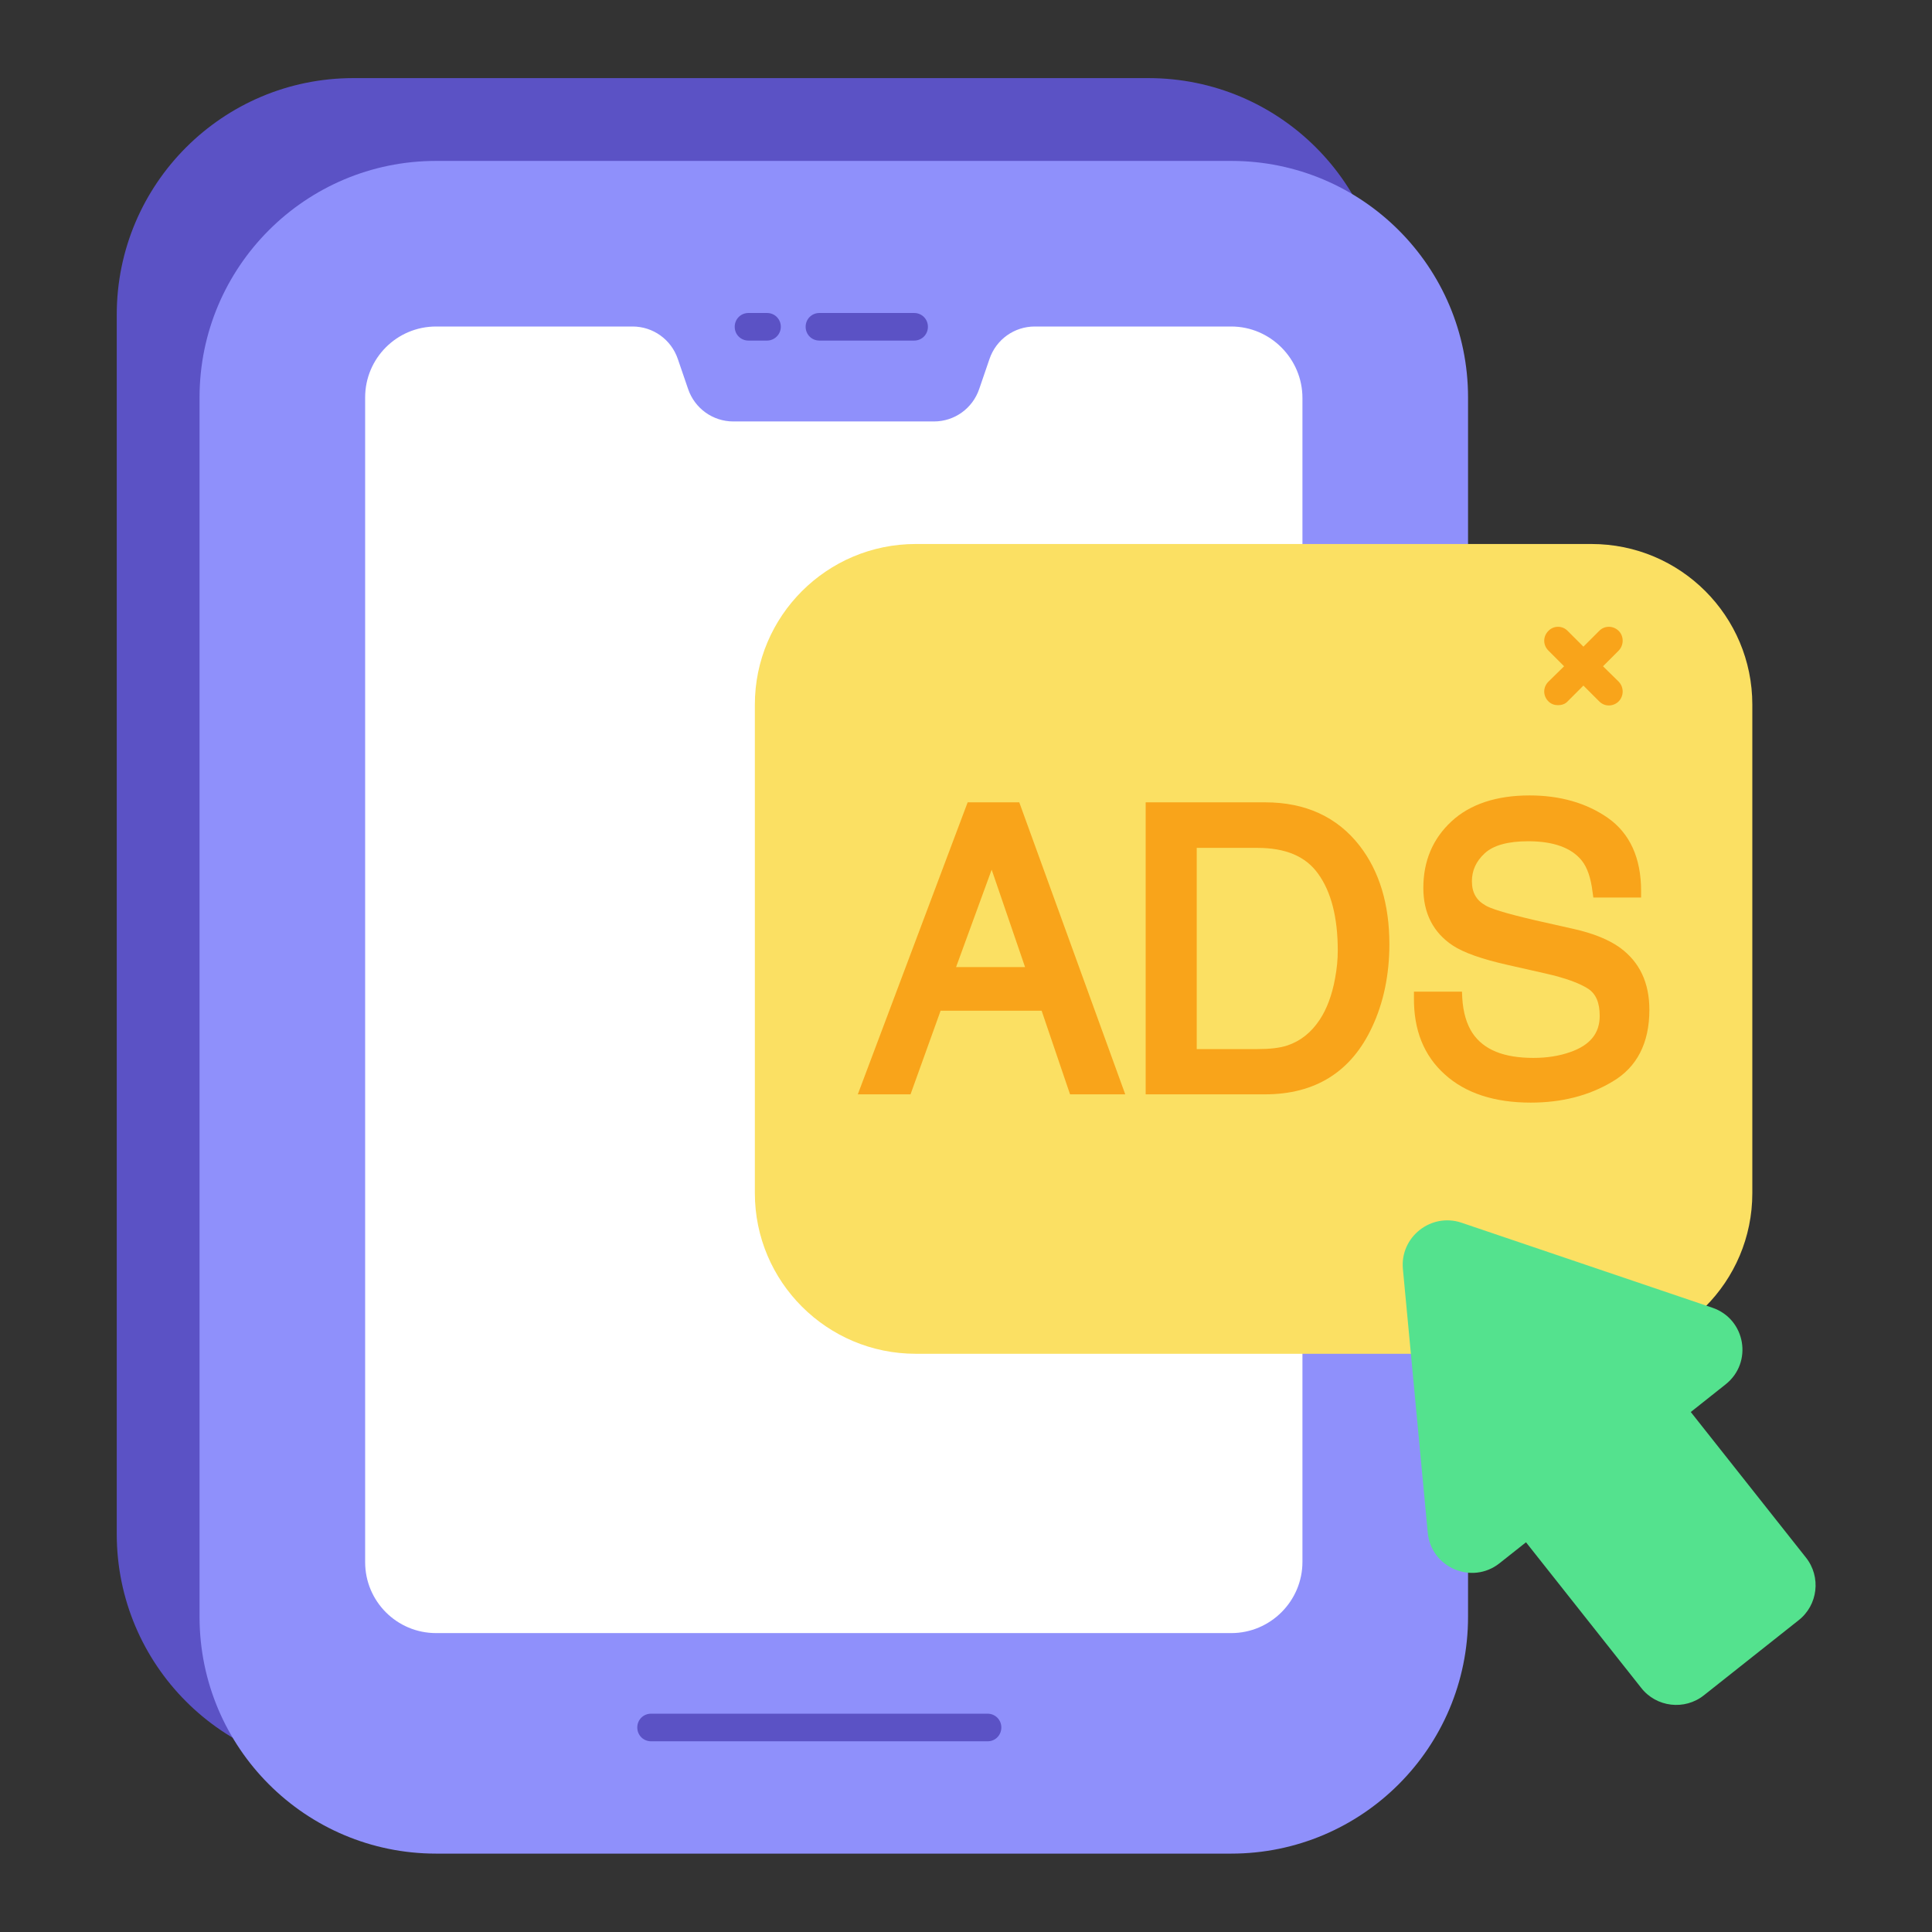 <svg id="Layer_1" enable-background="new 0 0 70 70" viewBox="0 0 70 70" xmlns="http://www.w3.org/2000/svg"><rect x="0" y="0" width="70" height="70" fill="#333333" stroke="none"/><g><g><path d="m50.19 11.4v44.18c0 4.74-3.84 8.58-8.58 8.58h-28.81c-4.73 0-8.57-3.84-8.57-8.58v-44.18c0-4.73 3.84-8.57 8.57-8.57h28.81c4.74 0 8.58 3.84 8.58 8.57z" fill="#5b52c5"/></g><g><path d="m53.19 14.4v44.18c0 4.74-3.84 8.58-8.58 8.58h-28.81c-4.73 0-8.57-3.84-8.57-8.58v-44.18c0-4.73 3.84-8.57 8.57-8.57h28.81c4.74 0 8.58 3.84 8.58 8.57z" fill="#8f90fb"/></g><g><path d="m47.19 14.42v42.17c0 1.42-1.16 2.58-2.58 2.58h-28.81c-1.42 0-2.57-1.15-2.57-2.57v-42.2c0-1.42 1.15-2.57 2.57-2.57h7.12c.74 0 1.4.47 1.64 1.18l.37 1.08c.24.71.9 1.18 1.64 1.18h7.27c.74 0 1.4-.47 1.64-1.18l.37-1.08c.24-.71.9-1.18 1.64-1.18h7.12c1.42 0 2.58 1.17 2.58 2.59z" fill="#fff"/></g><g><path d="m33.12 12.34h-3.43c-.28 0-.5-.22-.5-.5s.22-.5.5-.5h3.43c.28 0 .5.22.5.5s-.22.5-.5.5z" fill="#5b52c5"/></g><g><path d="m27.79 12.34h-.67c-.28 0-.5-.22-.5-.5s.22-.5.5-.5h.67c.28 0 .5.22.5.5s-.23.5-.5.5z" fill="#5b52c5"/></g><g><path d="m35.79 63.09h-12.2c-.28 0-.5-.22-.5-.5s.22-.5.5-.5h12.19c.28 0 .5.22.5.5s-.22.5-.49.5z" fill="#5b52c5"/></g><g><path d="m63.49 25.53v17.7c0 3.21-2.6 5.82-5.82 5.82h-24.49c-3.22 0-5.83-2.61-5.83-5.82v-17.7c0-3.21 2.61-5.82 5.83-5.82h24.48c3.23 0 5.83 2.61 5.83 5.82z" fill="#fbe063"/></g><g><path d="m62.52 50.16-1.26 1 4.17 5.27c.56.7.44 1.73-.27 2.28l-3.42 2.71c-.7.56-1.73.44-2.28-.27l-4.17-5.27-.96.76c-1 .79-2.48.16-2.6-1.11l-.9-9.55c-.11-1.16 1.02-2.05 2.12-1.68l9.09 3.08c1.21.41 1.48 1.99.48 2.78z" fill="#54e28e"/></g><g><g><g><path d="m35.06 29.07-3.98 10.58h1.91l1.09-3.03h3.66l1.03 3.03h2l-3.84-10.58zm2.08 5.97h-2.5l1.29-3.53z" fill="#f9a41a"/></g><g><path d="m45.84 29.07h-4.33v10.58h4.32c1.83 0 3.13-.82 3.88-2.43.42-.89.63-1.91.63-3.01 0-1.44-.36-2.64-1.08-3.57-.81-1.04-1.96-1.57-3.42-1.57zm2.63 5.37c0 .31-.03.65-.1 1.02-.11.6-.3 1.1-.55 1.48-.31.47-.7.78-1.18.94-.27.09-.63.13-1.07.13h-2.21v-7.29h2.19c1.04 0 1.76.31 2.21.94.47.65.71 1.58.71 2.78z" fill="#f9a41a"/></g><g><path d="m58.7 34.34c-.4-.29-.96-.52-1.67-.68l-1.42-.32c-1.16-.27-1.61-.43-1.78-.53-.34-.19-.5-.47-.5-.88 0-.39.15-.72.46-1.01s.84-.44 1.58-.44c.92 0 1.57.24 1.94.7.2.25.33.63.39 1.13l.03.21h1.73v-.24c0-1.2-.41-2.09-1.21-2.65-.78-.54-1.73-.81-2.83-.81-1.21 0-2.16.32-2.83.94-.68.63-1.02 1.44-1.02 2.41 0 .92.36 1.62 1.07 2.09.4.26 1.05.49 1.98.7l1.37.31c.71.16 1.24.35 1.56.56.28.19.41.51.41.98 0 .63-.35 1.06-1.07 1.31-.4.14-.84.21-1.33.21-1.07 0-1.8-.29-2.21-.9-.21-.32-.34-.75-.37-1.28l-.01-.22h-1.74v.23c-.01 1.16.36 2.09 1.12 2.77.75.68 1.8 1.02 3.11 1.02 1.12 0 2.11-.25 2.96-.76.89-.52 1.34-1.4 1.34-2.6 0-.98-.35-1.73-1.06-2.25z" fill="#f9a41a"/></g></g></g><g><g><path d="m58.65 24.7c.19.2.19.51 0 .71-.1.1-.23.15-.36.15s-.25-.05-.35-.15l-.57-.57-.57.57c-.09.1-.22.14-.35.14s-.25-.04-.35-.14c-.2-.2-.2-.51 0-.71l.57-.56-.57-.57c-.2-.2-.2-.51 0-.71.19-.2.51-.2.7 0l.57.57.57-.57c.19-.2.51-.2.71 0 .19.19.19.51 0 .71l-.57.57z" fill="#f9a41a"/></g></g></g></svg>